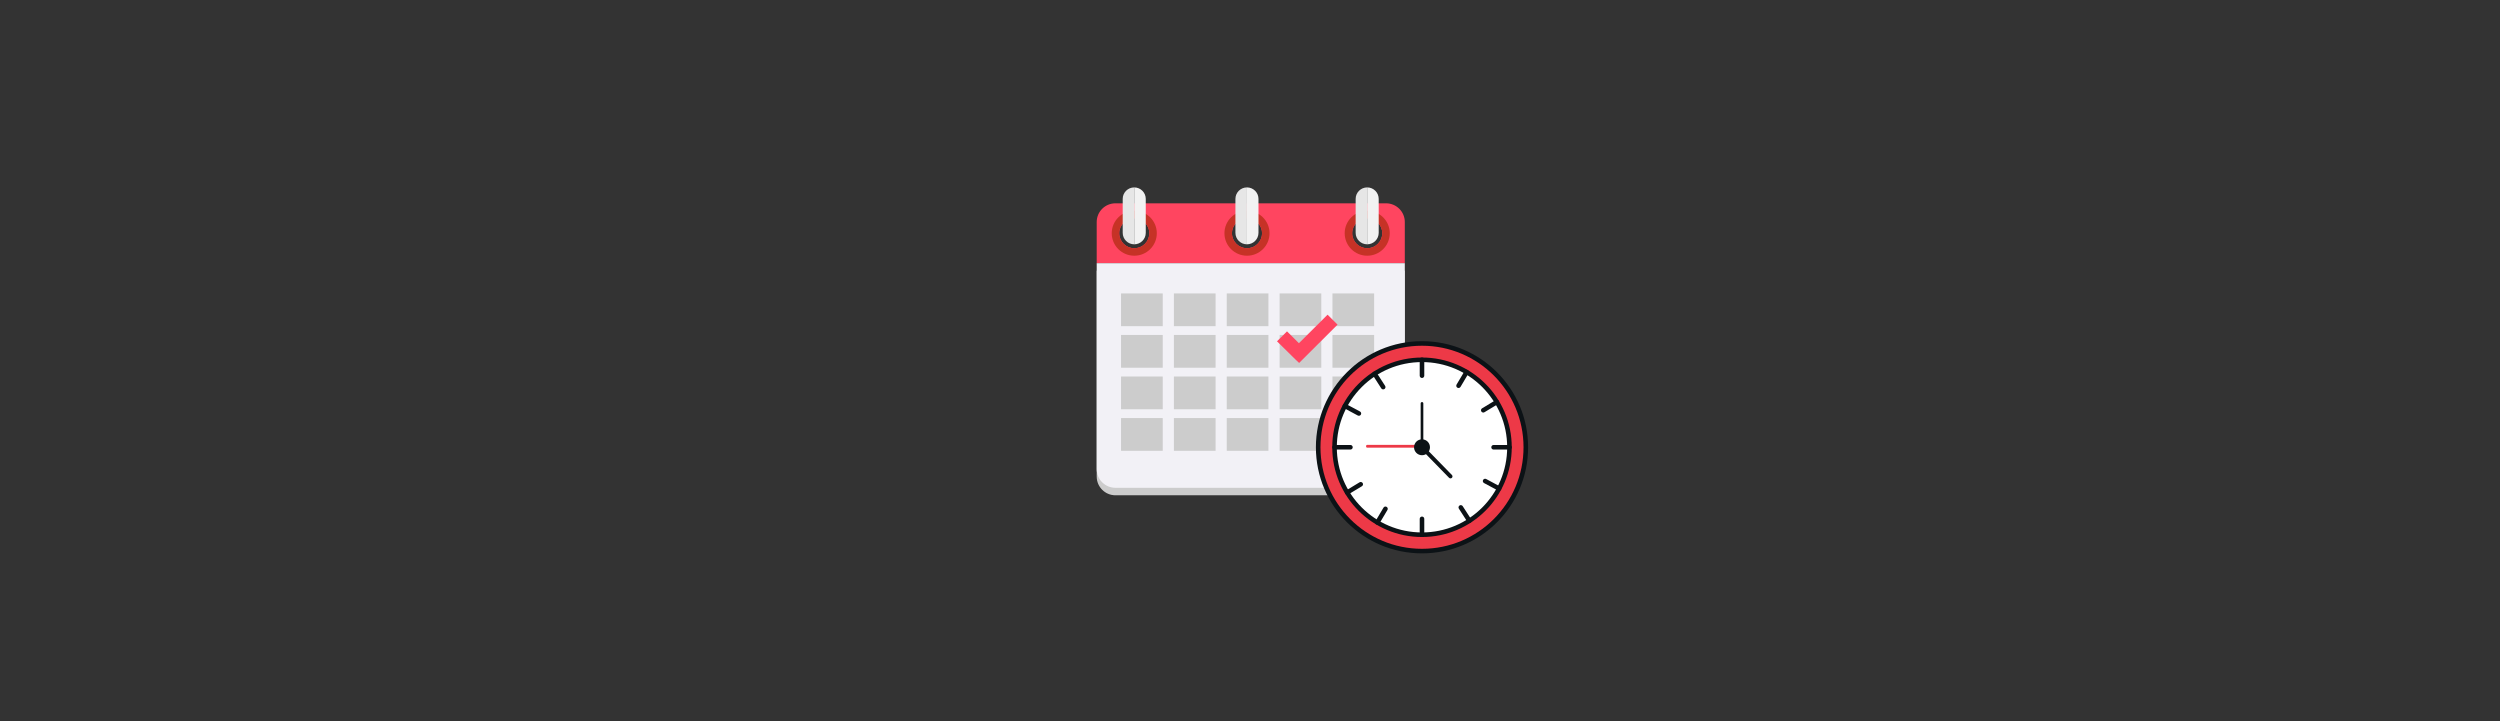 <svg xmlns="http://www.w3.org/2000/svg" xmlns:xlink="http://www.w3.org/1999/xlink" width="728" zoomAndPan="magnify" viewBox="0 0 546 157.5" height="210" preserveAspectRatio="xMidYMid meet" version="1.0"><rect x="0" y="0" width="546" height="157.5" fill="#333333" stroke="none"/><defs><clipPath id="090e49fe30"><path d="M 239.52 59.031 L 306.809 59.031 L 306.809 108.172 L 239.52 108.172 Z M 239.52 59.031 " clip-rule="nonzero"/></clipPath><clipPath id="c90114ff24"><path d="M 239.52 44 L 306.809 44 L 306.809 58 L 239.52 58 Z M 239.52 44 " clip-rule="nonzero"/></clipPath><clipPath id="2f0c68b925"><path d="M 239.52 57 L 306.809 57 L 306.809 107 L 239.52 107 Z M 239.52 57 " clip-rule="nonzero"/></clipPath><clipPath id="3e11709b8a"><path d="M 245 40.91 L 248 40.91 L 248 54 L 245 54 Z M 245 40.91 " clip-rule="nonzero"/></clipPath><clipPath id="beca45d1e8"><path d="M 247 40.91 L 251 40.91 L 251 54 L 247 54 Z M 247 40.91 " clip-rule="nonzero"/></clipPath><clipPath id="0badb032fd"><path d="M 269 40.91 L 273 40.91 L 273 54 L 269 54 Z M 269 40.91 " clip-rule="nonzero"/></clipPath><clipPath id="180a11781f"><path d="M 272 40.91 L 275 40.91 L 275 54 L 272 54 Z M 272 40.91 " clip-rule="nonzero"/></clipPath><clipPath id="483dda011d"><path d="M 296 40.91 L 299 40.91 L 299 54 L 296 54 Z M 296 40.91 " clip-rule="nonzero"/></clipPath><clipPath id="9d5164e640"><path d="M 298 40.91 L 302 40.91 L 302 54 L 298 54 Z M 298 40.91 " clip-rule="nonzero"/></clipPath><clipPath id="0afd500ab1"><path d="M 287.395 75 L 333.75 75 L 333.75 120.867 L 287.395 120.867 Z M 287.395 75 " clip-rule="nonzero"/></clipPath><clipPath id="c21a003510"><path d="M 287.395 74.516 L 333.75 74.516 L 333.75 120.867 L 287.395 120.867 Z M 287.395 74.516 " clip-rule="nonzero"/></clipPath></defs><g clip-path="url(#090e49fe30)"><path fill="#cccccc" d="M 239.52 59.117 L 239.52 104.082 C 239.52 106.34 241.355 108.172 243.625 108.172 L 302.703 108.172 C 304.969 108.172 306.809 106.34 306.809 104.082 L 306.809 59.117 L 239.52 59.117 " fill-opacity="1" fill-rule="nonzero"/></g><g clip-path="url(#c90114ff24)"><path fill="#ff4560" d="M 298.602 54.211 C 296.789 54.211 295.32 52.746 295.32 50.941 C 295.32 49.137 296.789 47.672 298.602 47.672 C 300.414 47.672 301.883 49.137 301.883 50.941 C 301.883 52.746 300.414 54.211 298.602 54.211 Z M 272.344 54.211 C 270.531 54.211 269.062 52.746 269.062 50.941 C 269.062 49.137 270.531 47.672 272.344 47.672 C 274.156 47.672 275.625 49.137 275.625 50.941 C 275.625 52.746 274.156 54.211 272.344 54.211 Z M 247.727 54.211 C 245.914 54.211 244.445 52.746 244.445 50.941 C 244.445 49.137 245.914 47.672 247.727 47.672 C 249.539 47.672 251.008 49.137 251.008 50.941 C 251.008 52.746 249.539 54.211 247.727 54.211 Z M 302.703 44.402 L 243.625 44.402 C 241.355 44.402 239.52 46.23 239.52 48.488 L 239.52 57.48 L 306.809 57.48 L 306.809 48.488 C 306.809 46.23 304.969 44.402 302.703 44.402 " fill-opacity="1" fill-rule="nonzero"/></g><g clip-path="url(#2f0c68b925)"><path fill="#f2f1f6" d="M 239.52 57.48 L 239.52 102.449 C 239.52 104.707 241.355 106.535 243.625 106.535 L 302.703 106.535 C 304.969 106.535 306.809 104.707 306.809 102.449 L 306.809 57.48 L 239.52 57.48 " fill-opacity="1" fill-rule="nonzero"/></g><path fill="#c63226" d="M 247.727 54.211 C 245.914 54.211 244.445 52.746 244.445 50.941 C 244.445 49.137 245.914 47.672 247.727 47.672 C 249.539 47.672 251.008 49.137 251.008 50.941 C 251.008 52.746 249.539 54.211 247.727 54.211 Z M 247.727 46.035 C 245.008 46.035 242.801 48.23 242.801 50.941 C 242.801 53.652 245.008 55.848 247.727 55.848 C 250.445 55.848 252.648 53.652 252.648 50.941 C 252.648 48.23 250.445 46.035 247.727 46.035 " fill-opacity="1" fill-rule="nonzero"/><path fill="#c63226" d="M 272.344 54.211 C 270.531 54.211 269.062 52.746 269.062 50.941 C 269.062 49.137 270.531 47.672 272.344 47.672 C 274.156 47.672 275.625 49.137 275.625 50.941 C 275.625 52.746 274.156 54.211 272.344 54.211 Z M 272.344 46.035 C 269.625 46.035 267.418 48.23 267.418 50.941 C 267.418 53.652 269.625 55.848 272.344 55.848 C 275.062 55.848 277.266 53.652 277.266 50.941 C 277.266 48.23 275.062 46.035 272.344 46.035 " fill-opacity="1" fill-rule="nonzero"/><path fill="#c63226" d="M 298.602 54.211 C 296.789 54.211 295.32 52.746 295.32 50.941 C 295.32 49.137 296.789 47.672 298.602 47.672 C 300.414 47.672 301.883 49.137 301.883 50.941 C 301.883 52.746 300.414 54.211 298.602 54.211 Z M 298.602 46.035 C 295.883 46.035 293.68 48.23 293.68 50.941 C 293.68 53.652 295.883 55.848 298.602 55.848 C 301.32 55.848 303.523 53.652 303.523 50.941 C 303.523 48.23 301.32 46.035 298.602 46.035 " fill-opacity="1" fill-rule="nonzero"/><g clip-path="url(#3e11709b8a)"><path fill="#e6e6e6" d="M 245.199 43.438 L 245.199 50.852 C 245.199 52.234 246.328 53.359 247.715 53.359 L 247.715 40.93 C 246.328 40.93 245.199 42.055 245.199 43.438 " fill-opacity="1" fill-rule="nonzero"/></g><g clip-path="url(#beca45d1e8)"><path fill="#f2f2f2" d="M 247.715 40.93 L 247.715 53.359 C 249.105 53.359 250.234 52.234 250.234 50.852 L 250.234 43.438 C 250.234 42.055 249.105 40.93 247.715 40.93 " fill-opacity="1" fill-rule="nonzero"/></g><g clip-path="url(#0badb032fd)"><path fill="#e6e6e6" d="M 269.816 43.438 L 269.816 50.852 C 269.816 52.234 270.945 53.359 272.336 53.359 L 272.336 40.93 C 270.945 40.93 269.816 42.055 269.816 43.438 " fill-opacity="1" fill-rule="nonzero"/></g><g clip-path="url(#180a11781f)"><path fill="#f2f2f2" d="M 272.336 40.93 L 272.336 53.359 C 273.723 53.359 274.852 52.234 274.852 50.852 L 274.852 43.438 C 274.852 42.055 273.723 40.93 272.336 40.93 " fill-opacity="1" fill-rule="nonzero"/></g><g clip-path="url(#483dda011d)"><path fill="#e6e6e6" d="M 296.074 43.438 L 296.074 50.852 C 296.074 52.234 297.203 53.359 298.594 53.359 L 298.594 40.93 C 297.203 40.93 296.074 42.055 296.074 43.438 " fill-opacity="1" fill-rule="nonzero"/></g><g clip-path="url(#9d5164e640)"><path fill="#f2f2f2" d="M 298.594 40.93 L 298.594 53.359 C 299.98 53.359 301.109 52.234 301.109 50.852 L 301.109 43.438 C 301.109 42.055 299.98 40.93 298.594 40.93 " fill-opacity="1" fill-rule="nonzero"/></g><path fill="#cccccc" d="M 253.941 71.238 L 244.836 71.238 L 244.836 64.086 L 253.941 64.086 L 253.941 71.238 " fill-opacity="1" fill-rule="nonzero"/><path fill="#cccccc" d="M 265.484 71.238 L 256.379 71.238 L 256.379 64.086 L 265.484 64.086 L 265.484 71.238 " fill-opacity="1" fill-rule="nonzero"/><path fill="#cccccc" d="M 277.027 71.238 L 267.922 71.238 L 267.922 64.086 L 277.027 64.086 L 277.027 71.238 " fill-opacity="1" fill-rule="nonzero"/><path fill="#cccccc" d="M 288.57 71.238 L 279.465 71.238 L 279.465 64.086 L 288.57 64.086 L 288.57 71.238 " fill-opacity="1" fill-rule="nonzero"/><path fill="#cccccc" d="M 300.113 71.238 L 291.008 71.238 L 291.008 64.086 L 300.113 64.086 L 300.113 71.238 " fill-opacity="1" fill-rule="nonzero"/><path fill="#cccccc" d="M 253.941 80.309 L 244.836 80.309 L 244.836 73.156 L 253.941 73.156 L 253.941 80.309 " fill-opacity="1" fill-rule="nonzero"/><path fill="#cccccc" d="M 265.484 80.309 L 256.379 80.309 L 256.379 73.156 L 265.484 73.156 L 265.484 80.309 " fill-opacity="1" fill-rule="nonzero"/><path fill="#cccccc" d="M 277.027 80.309 L 267.922 80.309 L 267.922 73.156 L 277.027 73.156 L 277.027 80.309 " fill-opacity="1" fill-rule="nonzero"/><path fill="#cccccc" d="M 288.57 80.309 L 279.465 80.309 L 279.465 73.156 L 288.57 73.156 L 288.57 80.309 " fill-opacity="1" fill-rule="nonzero"/><path fill="#cccccc" d="M 300.113 80.309 L 291.008 80.309 L 291.008 73.156 L 300.113 73.156 L 300.113 80.309 " fill-opacity="1" fill-rule="nonzero"/><path fill="#cccccc" d="M 253.941 89.383 L 244.836 89.383 L 244.836 82.23 L 253.941 82.23 L 253.941 89.383 " fill-opacity="1" fill-rule="nonzero"/><path fill="#cccccc" d="M 265.484 89.383 L 256.379 89.383 L 256.379 82.23 L 265.484 82.23 L 265.484 89.383 " fill-opacity="1" fill-rule="nonzero"/><path fill="#cccccc" d="M 277.027 89.383 L 267.922 89.383 L 267.922 82.23 L 277.027 82.23 L 277.027 89.383 " fill-opacity="1" fill-rule="nonzero"/><path fill="#cccccc" d="M 288.57 89.383 L 279.465 89.383 L 279.465 82.23 L 288.57 82.23 L 288.57 89.383 " fill-opacity="1" fill-rule="nonzero"/><path fill="#cccccc" d="M 300.113 89.383 L 291.008 89.383 L 291.008 82.23 L 300.113 82.23 L 300.113 89.383 " fill-opacity="1" fill-rule="nonzero"/><path fill="#cccccc" d="M 253.941 98.453 L 244.836 98.453 L 244.836 91.305 L 253.941 91.305 L 253.941 98.453 " fill-opacity="1" fill-rule="nonzero"/><path fill="#cccccc" d="M 265.484 98.453 L 256.379 98.453 L 256.379 91.305 L 265.484 91.305 L 265.484 98.453 " fill-opacity="1" fill-rule="nonzero"/><path fill="#cccccc" d="M 277.027 98.453 L 267.922 98.453 L 267.922 91.305 L 277.027 91.305 L 277.027 98.453 " fill-opacity="1" fill-rule="nonzero"/><path fill="#cccccc" d="M 288.57 98.453 L 279.465 98.453 L 279.465 91.305 L 288.57 91.305 L 288.57 98.453 " fill-opacity="1" fill-rule="nonzero"/><path fill="#cccccc" d="M 300.113 98.453 L 291.008 98.453 L 291.008 91.305 L 300.113 91.305 L 300.113 98.453 " fill-opacity="1" fill-rule="nonzero"/><path fill="#ff4560" d="M 292.121 70.902 L 289.938 68.727 L 283.684 74.957 L 281.082 72.367 L 278.898 74.543 L 282.883 78.469 L 283.73 79.266 L 292.121 70.902 " fill-opacity="1" fill-rule="nonzero"/><g clip-path="url(#0afd500ab1)"><path fill="#ed3947" d="M 333.238 97.684 C 333.238 110.207 323.086 120.355 310.566 120.355 C 298.043 120.355 287.891 110.207 287.891 97.684 C 287.891 85.16 298.043 75.012 310.566 75.012 C 323.086 75.012 333.238 85.16 333.238 97.684 " fill-opacity="1" fill-rule="nonzero"/></g><g clip-path="url(#c21a003510)"><path fill="#0c1216" d="M 333.238 97.684 L 332.738 97.684 C 332.738 103.809 330.258 109.348 326.246 113.363 C 322.23 117.379 316.691 119.859 310.566 119.859 C 304.441 119.859 298.898 117.379 294.887 113.363 C 290.871 109.348 288.391 103.809 288.391 97.684 C 288.391 91.559 290.871 86.02 294.887 82.004 C 298.898 77.988 304.441 75.508 310.566 75.508 C 316.691 75.508 322.23 77.988 326.246 82.004 C 330.258 86.02 332.738 91.559 332.738 97.684 L 333.738 97.684 C 333.738 91.285 331.145 85.488 326.949 81.297 C 322.758 77.105 316.961 74.512 310.566 74.512 C 304.168 74.512 298.371 77.105 294.18 81.297 C 289.988 85.488 287.391 91.285 287.391 97.684 C 287.391 104.082 289.988 109.879 294.18 114.07 C 298.371 118.262 304.168 120.855 310.566 120.855 C 316.961 120.855 322.758 118.262 326.949 114.07 C 331.145 109.879 333.738 104.082 333.738 97.684 L 333.238 97.684 " fill-opacity="1" fill-rule="nonzero"/></g><path fill="#ffffff" d="M 329.668 97.684 C 329.668 108.234 321.113 116.785 310.566 116.785 C 300.016 116.785 291.461 108.234 291.461 97.684 C 291.461 87.133 300.016 78.582 310.566 78.582 C 321.113 78.582 329.668 87.133 329.668 97.684 " fill-opacity="1" fill-rule="nonzero"/><path fill="#0c1216" d="M 329.668 97.684 L 329.168 97.684 C 329.168 102.824 327.086 107.469 323.719 110.84 C 320.352 114.207 315.703 116.285 310.566 116.285 C 305.426 116.285 300.777 114.207 297.41 110.84 C 294.043 107.469 291.961 102.824 291.961 97.684 C 291.961 92.543 294.043 87.898 297.41 84.527 C 300.777 81.16 305.426 79.078 310.566 79.078 C 315.703 79.078 320.352 81.16 323.719 84.527 C 327.086 87.898 329.168 92.543 329.168 97.684 L 330.168 97.684 C 330.168 92.273 327.973 87.367 324.426 83.824 C 320.879 80.277 315.977 78.082 310.566 78.082 C 305.156 78.082 300.25 80.277 296.703 83.824 C 293.16 87.367 290.965 92.273 290.965 97.684 C 290.965 103.094 293.16 108 296.703 111.543 C 300.25 115.09 305.152 117.285 310.566 117.285 C 315.977 117.285 320.879 115.09 324.426 111.543 C 327.973 108 330.168 103.094 330.168 97.684 L 329.668 97.684 " fill-opacity="1" fill-rule="nonzero"/><path fill="#ffffff" d="M 326.918 87.809 L 323.945 89.602 " fill-opacity="1" fill-rule="nonzero"/><path fill="#0c1216" d="M 326.66 87.379 L 323.688 89.176 C 323.453 89.316 323.375 89.625 323.52 89.859 C 323.66 90.098 323.969 90.172 324.203 90.031 L 327.176 88.234 C 327.41 88.094 327.488 87.785 327.344 87.551 C 327.203 87.312 326.895 87.238 326.66 87.379 " fill-opacity="1" fill-rule="nonzero"/><path fill="#ffffff" d="M 297.184 105.766 L 294.215 107.559 " fill-opacity="1" fill-rule="nonzero"/><path fill="#0c1216" d="M 296.926 105.336 L 293.957 107.133 C 293.719 107.273 293.645 107.582 293.785 107.816 C 293.93 108.055 294.234 108.129 294.473 107.984 L 297.441 106.191 C 297.68 106.051 297.754 105.742 297.613 105.508 C 297.469 105.27 297.164 105.195 296.926 105.336 " fill-opacity="1" fill-rule="nonzero"/><path fill="#ffffff" d="M 320.316 81.258 L 318.547 84.242 " fill-opacity="1" fill-rule="nonzero"/><path fill="#0c1216" d="M 319.887 81.004 L 318.117 83.988 C 317.977 84.227 318.055 84.531 318.289 84.672 C 318.527 84.812 318.836 84.734 318.977 84.496 L 320.746 81.512 C 320.887 81.273 320.809 80.969 320.57 80.828 C 320.336 80.688 320.027 80.766 319.887 81.004 " fill-opacity="1" fill-rule="nonzero"/><path fill="#ffffff" d="M 302.586 111.125 L 300.812 114.109 " fill-opacity="1" fill-rule="nonzero"/><path fill="#0c1216" d="M 302.156 110.867 L 300.383 113.855 C 300.242 114.09 300.32 114.398 300.559 114.539 C 300.797 114.68 301.102 114.602 301.242 114.363 L 303.016 111.379 C 303.156 111.141 303.078 110.836 302.84 110.695 C 302.602 110.555 302.297 110.633 302.156 110.867 " fill-opacity="1" fill-rule="nonzero"/><path fill="#0c1216" d="M 329.668 97.184 L 326.195 97.184 C 325.922 97.184 325.699 97.406 325.699 97.684 C 325.699 97.957 325.922 98.184 326.195 98.184 L 329.668 98.184 C 329.945 98.184 330.168 97.957 330.168 97.684 C 330.168 97.406 329.945 97.184 329.668 97.184 " fill-opacity="1" fill-rule="nonzero"/><path fill="#0c1216" d="M 294.934 97.184 L 291.461 97.184 C 291.188 97.184 290.965 97.406 290.965 97.684 C 290.965 97.957 291.188 98.184 291.461 98.184 L 294.934 98.184 C 295.211 98.184 295.434 97.957 295.434 97.684 C 295.434 97.406 295.211 97.184 294.934 97.184 " fill-opacity="1" fill-rule="nonzero"/><path fill="#ffffff" d="M 293.723 88.672 L 296.785 90.309 " fill-opacity="1" fill-rule="nonzero"/><path fill="#0c1216" d="M 293.488 89.109 L 296.547 90.75 C 296.789 90.879 297.094 90.785 297.223 90.543 C 297.355 90.301 297.262 89.996 297.02 89.867 L 293.957 88.23 C 293.715 88.102 293.414 88.191 293.281 88.434 C 293.152 88.68 293.246 88.98 293.488 89.109 " fill-opacity="1" fill-rule="nonzero"/><path fill="#ffffff" d="M 324.348 105.059 L 327.406 106.695 " fill-opacity="1" fill-rule="nonzero"/><path fill="#0c1216" d="M 324.113 105.5 L 327.172 107.137 C 327.414 107.266 327.719 107.176 327.848 106.934 C 327.977 106.688 327.887 106.387 327.645 106.258 L 324.582 104.617 C 324.34 104.488 324.039 104.582 323.906 104.824 C 323.777 105.066 323.867 105.367 324.113 105.5 " fill-opacity="1" fill-rule="nonzero"/><path fill="#ffffff" d="M 300.211 81.629 L 302.094 84.547 " fill-opacity="1" fill-rule="nonzero"/><path fill="#0c1216" d="M 299.793 81.902 L 301.672 84.82 C 301.824 85.051 302.133 85.117 302.363 84.965 C 302.594 84.816 302.66 84.508 302.512 84.277 L 300.629 81.359 C 300.48 81.129 300.172 81.062 299.941 81.211 C 299.707 81.359 299.641 81.668 299.793 81.902 " fill-opacity="1" fill-rule="nonzero"/><path fill="#ffffff" d="M 319.039 110.82 L 320.918 113.734 " fill-opacity="1" fill-rule="nonzero"/><path fill="#0c1216" d="M 318.617 111.09 L 320.5 114.008 C 320.648 114.238 320.957 114.305 321.191 114.156 C 321.422 114.008 321.488 113.699 321.34 113.465 L 319.457 110.547 C 319.309 110.316 319 110.25 318.766 110.398 C 318.535 110.551 318.469 110.859 318.617 111.09 " fill-opacity="1" fill-rule="nonzero"/><path fill="#0c1216" d="M 310.066 78.582 L 310.066 82.051 C 310.066 82.328 310.289 82.551 310.566 82.551 C 310.84 82.551 311.062 82.328 311.062 82.051 L 311.062 78.582 C 311.062 78.305 310.84 78.082 310.566 78.082 C 310.289 78.082 310.066 78.305 310.066 78.582 " fill-opacity="1" fill-rule="nonzero"/><path fill="#0c1216" d="M 310.066 113.316 L 310.066 116.785 C 310.066 117.062 310.289 117.285 310.566 117.285 C 310.84 117.285 311.062 117.062 311.062 116.785 L 311.062 113.316 C 311.062 113.039 310.84 112.816 310.566 112.816 C 310.289 112.816 310.066 113.039 310.066 113.316 " fill-opacity="1" fill-rule="nonzero"/><path fill="#0c1216" d="M 310.855 96.809 C 310.855 96.969 310.727 97.102 310.566 97.102 C 310.406 97.102 310.273 96.969 310.273 96.809 L 310.273 88.098 C 310.273 87.938 310.406 87.809 310.566 87.809 C 310.727 87.809 310.855 87.938 310.855 88.098 L 310.855 96.809 " fill-opacity="1" fill-rule="nonzero"/><path fill="#0c1216" d="M 317.094 104.359 C 316.922 104.527 316.645 104.523 316.477 104.352 L 310.691 98.426 C 310.52 98.254 310.523 97.977 310.695 97.809 C 310.871 97.637 311.145 97.641 311.316 97.816 L 317.102 103.742 C 317.27 103.914 317.266 104.191 317.094 104.359 " fill-opacity="1" fill-rule="nonzero"/><path fill="#ed3947" d="M 310.855 97.465 C 310.855 97.633 310.758 97.766 310.637 97.766 L 298.566 97.766 C 298.445 97.766 298.348 97.633 298.348 97.465 C 298.348 97.301 298.445 97.164 298.566 97.164 L 310.637 97.164 C 310.758 97.164 310.855 97.301 310.855 97.465 " fill-opacity="1" fill-rule="nonzero"/><path fill="#0c1216" d="M 312.305 97.684 C 312.305 98.645 311.527 99.422 310.566 99.422 C 309.605 99.422 308.824 98.645 308.824 97.684 C 308.824 96.723 309.605 95.945 310.566 95.945 C 311.527 95.945 312.305 96.723 312.305 97.684 " fill-opacity="1" fill-rule="nonzero"/></svg>
